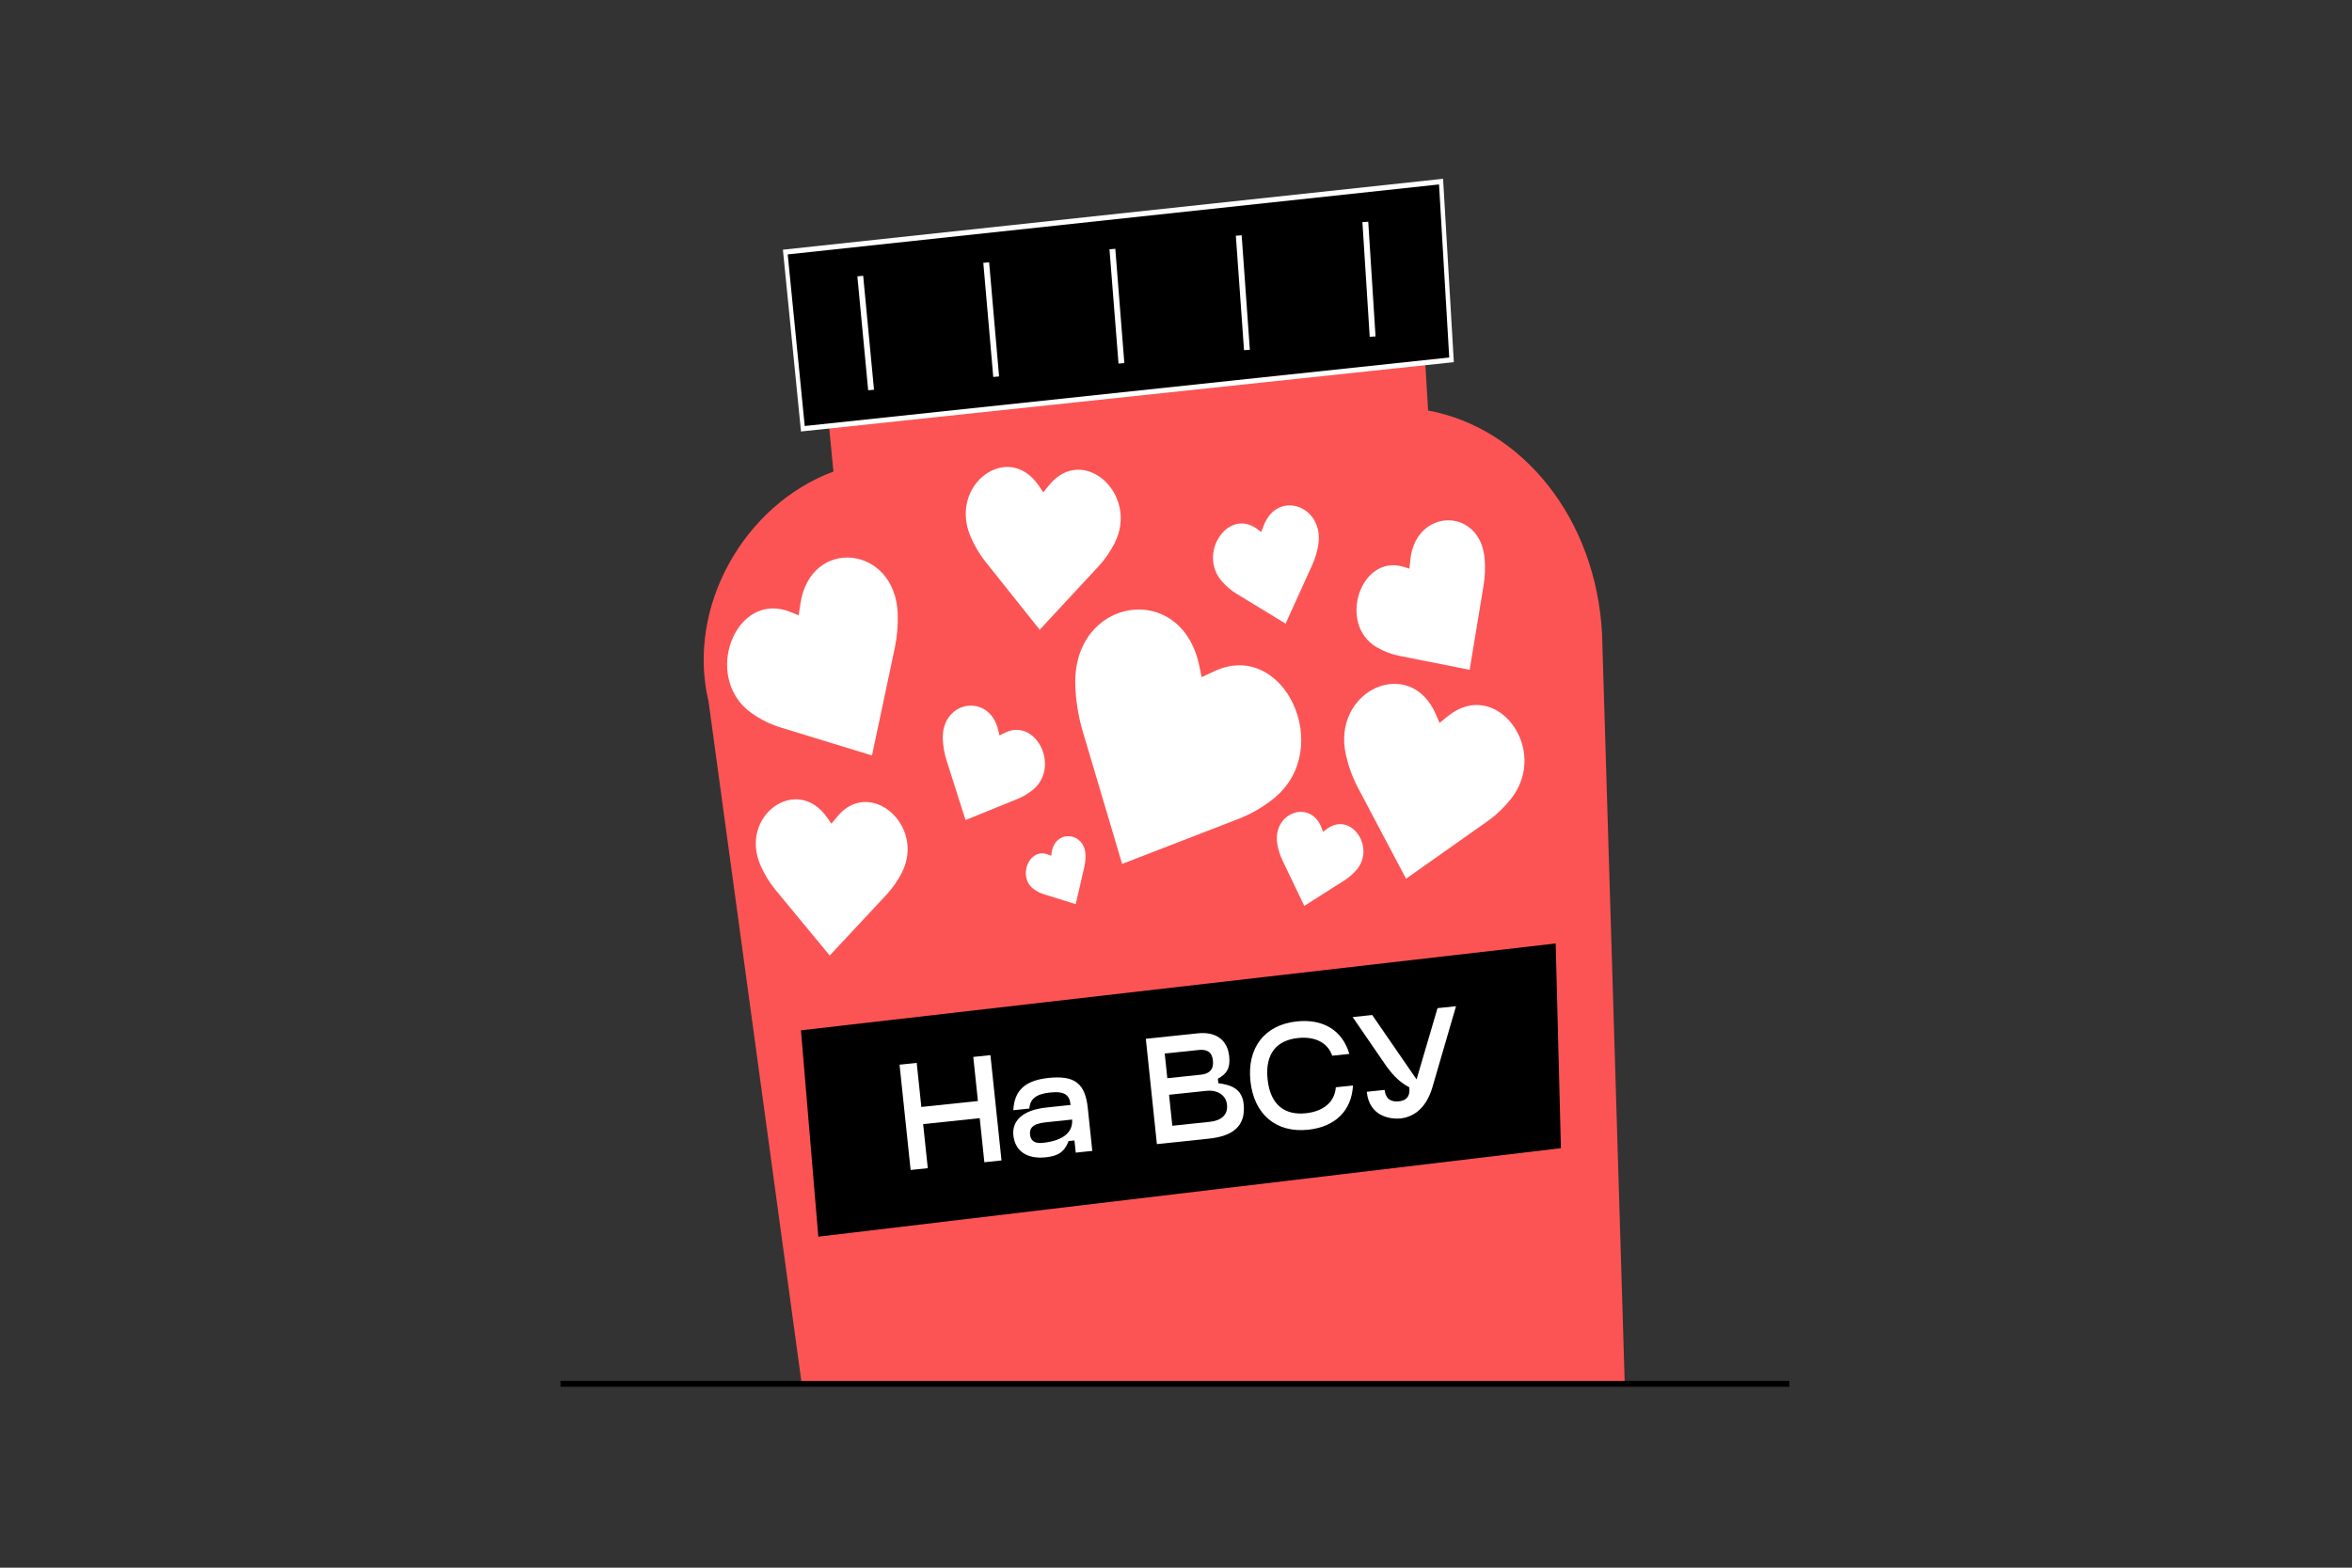 <svg width="684" height="456" viewBox="0 0 684 456" fill="none" xmlns="http://www.w3.org/2000/svg">
<rect x="0" y="0" width="684" height="456" fill="#333333" stroke="none"/>
<g clip-path="url(#clip0_467_61621)">
<path d="M472.5 402.53L465.91 184.51C464.22 150.93 442.77 124.49 415.32 119.41L413.34 86.61L239.26 105.18L242.38 137.16C216.43 146.79 199.49 176.55 206.06 204.05L233.15 402.52H472.5V402.53Z" fill="#FC5454"/>
<path d="M422.8 105.34L232.94 125.51L227.68 72.63L419.67 52L422.8 105.34Z" fill="white"/>
<path d="M234.04 123.91L421.46 103.99L418.49 53.65L229.08 74L234.03 123.91H234.04Z" fill="black"/>
<path d="M260.2 188.55L253.59 219.75L227.07 211.62C224.03 210.69 221.2 209.27 218.63 207.47C203.94 197.16 213.84 171.37 230.04 178.07L232.26 178.99C232.43 177.84 232.61 176.7 232.78 175.55C235.72 156.11 260.27 158.56 261.06 178.37C261.19 181.73 260.92 185.15 260.2 188.56V188.55Z" fill="white"/>
<path d="M432.62 238.85L408.9 255.6L394.92 229.15C393.31 226.11 392.15 222.88 391.41 219.58C387.19 200.7 410.17 190.4 417.62 207.89L418.64 210.28C419.46 209.61 420.29 208.94 421.11 208.28C435.06 196.98 450.86 217.93 439.41 232.39C437.46 234.84 435.19 237.03 432.61 238.85H432.62Z" fill="white"/>
<path d="M360.28 238.15L326.33 251.29L314.9 212.81C313.58 208.37 312.87 203.85 312.72 199.38C311.84 173.76 343.49 168.62 348.75 193.57L349.47 196.97C350.67 196.4 351.88 195.84 353.08 195.27C373.42 185.71 388.32 217.86 370.41 232.27C367.37 234.72 363.98 236.71 360.29 238.14L360.28 238.15Z" fill="white"/>
<path d="M319.48 164.72L302.36 183.18L286.63 163.44C284.82 161.17 283.36 158.67 282.24 156.03C275.82 140.94 293.28 128.07 302.18 141.4L303.4 143.22C303.98 142.51 304.56 141.79 305.14 141.08C314.97 129.02 331.4 143.75 324.13 158.03C322.89 160.46 321.34 162.71 319.48 164.72Z" fill="white"/>
<path d="M431.43 170.41L427.4 194.83L406.94 190.77C404.6 190.31 402.4 189.45 400.39 188.28C388.9 181.59 395.65 161.09 408.16 164.87L409.87 165.39C409.97 164.5 410.06 163.61 410.16 162.72C411.79 147.66 430.52 147.51 431.76 162.55C431.97 165.1 431.87 167.74 431.43 170.4V170.41Z" fill="white"/>
<path d="M257.83 260.22L241.3 277.93L225.64 258.99C223.84 256.81 222.38 254.42 221.24 251.88C214.76 237.4 231.69 225.06 240.58 237.85L241.79 239.6C242.35 238.92 242.91 238.23 243.47 237.55C252.94 225.98 269.23 240.11 262.28 253.81C261.1 256.14 259.61 258.3 257.82 260.23L257.83 260.22Z" fill="white"/>
<path d="M296 232.35L280.8 238.53L275.29 221.24C274.66 219.26 274.3 217.23 274.19 215.23C273.57 203.8 287.69 201.3 290.31 212.39L290.67 213.91C291.2 213.65 291.74 213.39 292.27 213.13C301.29 208.72 308.38 223.02 300.49 229.64C299.15 230.77 297.64 231.69 295.99 232.36L296 232.35Z" fill="white"/>
<path d="M381.58 164.42L373.87 181.4L359.66 172.74C358.03 171.75 356.58 170.51 355.34 169.08C348.22 160.94 357.2 147.62 365.63 153.89L366.78 154.75C367.02 154.12 367.27 153.49 367.51 152.86C371.64 142.18 385.36 147.27 383.34 158.72C383 160.67 382.41 162.59 381.58 164.43V164.42Z" fill="white"/>
<path d="M391.05 256.03L379.31 263.5L373.01 250.37C372.29 248.86 371.78 247.28 371.49 245.68C369.79 236.53 381.02 232.21 384.32 240.77L384.77 241.94C385.18 241.64 385.59 241.34 385.99 241.05C392.88 236.01 400.18 246.46 394.44 253.1C393.46 254.23 392.33 255.22 391.06 256.03H391.05Z" fill="white"/>
<path d="M315.32 252.27L312.83 263L303.62 260.13C302.57 259.8 301.59 259.31 300.71 258.68C295.68 255.09 299.33 246.28 304.91 248.61L305.67 248.93C305.74 248.54 305.81 248.15 305.88 247.75C307.04 241.13 315.53 242.02 315.68 248.78C315.71 249.93 315.59 251.1 315.32 252.27Z" fill="white"/>
<path d="M250.18 80.3L253.33 113.44" stroke="white" stroke-width="1.7" stroke-miterlimit="10"/>
<path d="M286.81 76.37L289.7 109.57" stroke="white" stroke-width="1.7" stroke-miterlimit="10"/>
<path d="M323.5 72.44L326.13 105.69" stroke="white" stroke-width="1.7" stroke-miterlimit="10"/>
<path d="M360.25 68.5L362.63 101.8" stroke="white" stroke-width="1.7" stroke-miterlimit="10"/>
<path d="M397.06 64.55L399.18 97.91" stroke="white" stroke-width="1.7" stroke-miterlimit="10"/>
<path d="M232.93 299.69L452.42 274.43L453.94 333.97L237.98 359.72L232.93 299.69Z" fill="black"/>
<path d="M409.856 316.271C407.652 315.087 405.499 313.543 402.517 309.167L393.374 295.838L399.063 295.24L411.959 313.971L418.054 293.244L423.436 292.678L416.577 316.228C414.519 323.169 410.412 324.928 407.314 325.342C404.198 325.581 398.227 324.749 397.472 317.573L402.68 317.025C402.979 319.87 404.777 320.565 406.79 320.354C408.803 320.142 410.155 319.115 409.856 316.271Z" fill="white"/>
<path d="M387.425 307.081C386.088 303.196 382.362 301.42 377.461 301.935C371.334 302.579 367.847 306.44 368.633 313.923C369.42 321.406 373.634 324.458 379.76 323.814C384.793 323.285 388.142 320.633 388.479 316.262L393.467 315.737C393.114 322.898 388.449 327.768 380.441 328.609C371.033 329.598 364.657 324.075 363.645 314.448C362.633 304.821 367.722 298.092 377.13 297.103C385.006 296.275 390.476 299.903 392.414 306.557L387.425 307.081Z" fill="white"/>
<path d="M348.367 300.568C353.224 300.058 356.938 302.145 357.476 307.265C357.849 310.809 356.688 312.391 354.177 313.761L354.315 315.074C358.083 315.563 361.215 316.738 361.675 321.114C362.347 327.503 358.631 330.459 351.586 331.2L336.445 332.791L333.226 302.16L348.367 300.568ZM351.78 326.313C355.018 325.972 357.156 324.42 356.829 321.313C356.54 318.557 354.071 316.958 350.833 317.298L339.981 318.439L340.928 327.453L351.78 326.313ZM349.32 312.59C351.64 312.347 353.017 311.14 352.737 308.471C352.465 305.889 350.885 305.17 348.566 305.414L338.72 306.449L339.475 313.625L349.32 312.59Z" fill="white"/>
<path d="M294.691 322.934C294.978 317.241 298.027 314.265 304.941 313.539C312.512 312.743 315.593 315.118 316.347 322.295L317.658 334.766L312.844 335.272L312.472 331.727L310.765 331.907C309.556 335.131 307.639 336.261 304.139 336.629C298.494 337.222 295.175 334.695 294.706 330.232C294.292 326.294 296.99 322.913 304.385 322.136L311.343 321.405C311.057 318.692 309.895 317.31 305.387 317.783C301.055 318.239 299.583 319.809 299.33 322.446L294.691 322.934ZM299.552 330.032C299.727 331.695 300.761 332.693 303.211 332.435C309.95 331.727 312.032 328.809 311.789 325.649L304.043 326.463C300.149 326.873 299.368 328.282 299.552 330.032Z" fill="white"/>
<path d="M266.593 309.163L267.941 321.985L284.394 320.255L283.047 307.434L288.035 306.91L291.255 337.541L286.266 338.065L284.919 325.244L268.465 326.973L269.813 339.794L264.824 340.319L261.605 309.688L266.593 309.163Z" fill="white"/>
<path d="M163 402.53H520.36" stroke="black" stroke-width="1.7" stroke-miterlimit="10"/>
</g>
<defs>
<clipPath id="clip0_467_61621">
<rect width="357.36" height="351.38" fill="white" transform="translate(163 52)"/>
</clipPath>
</defs>
</svg>
